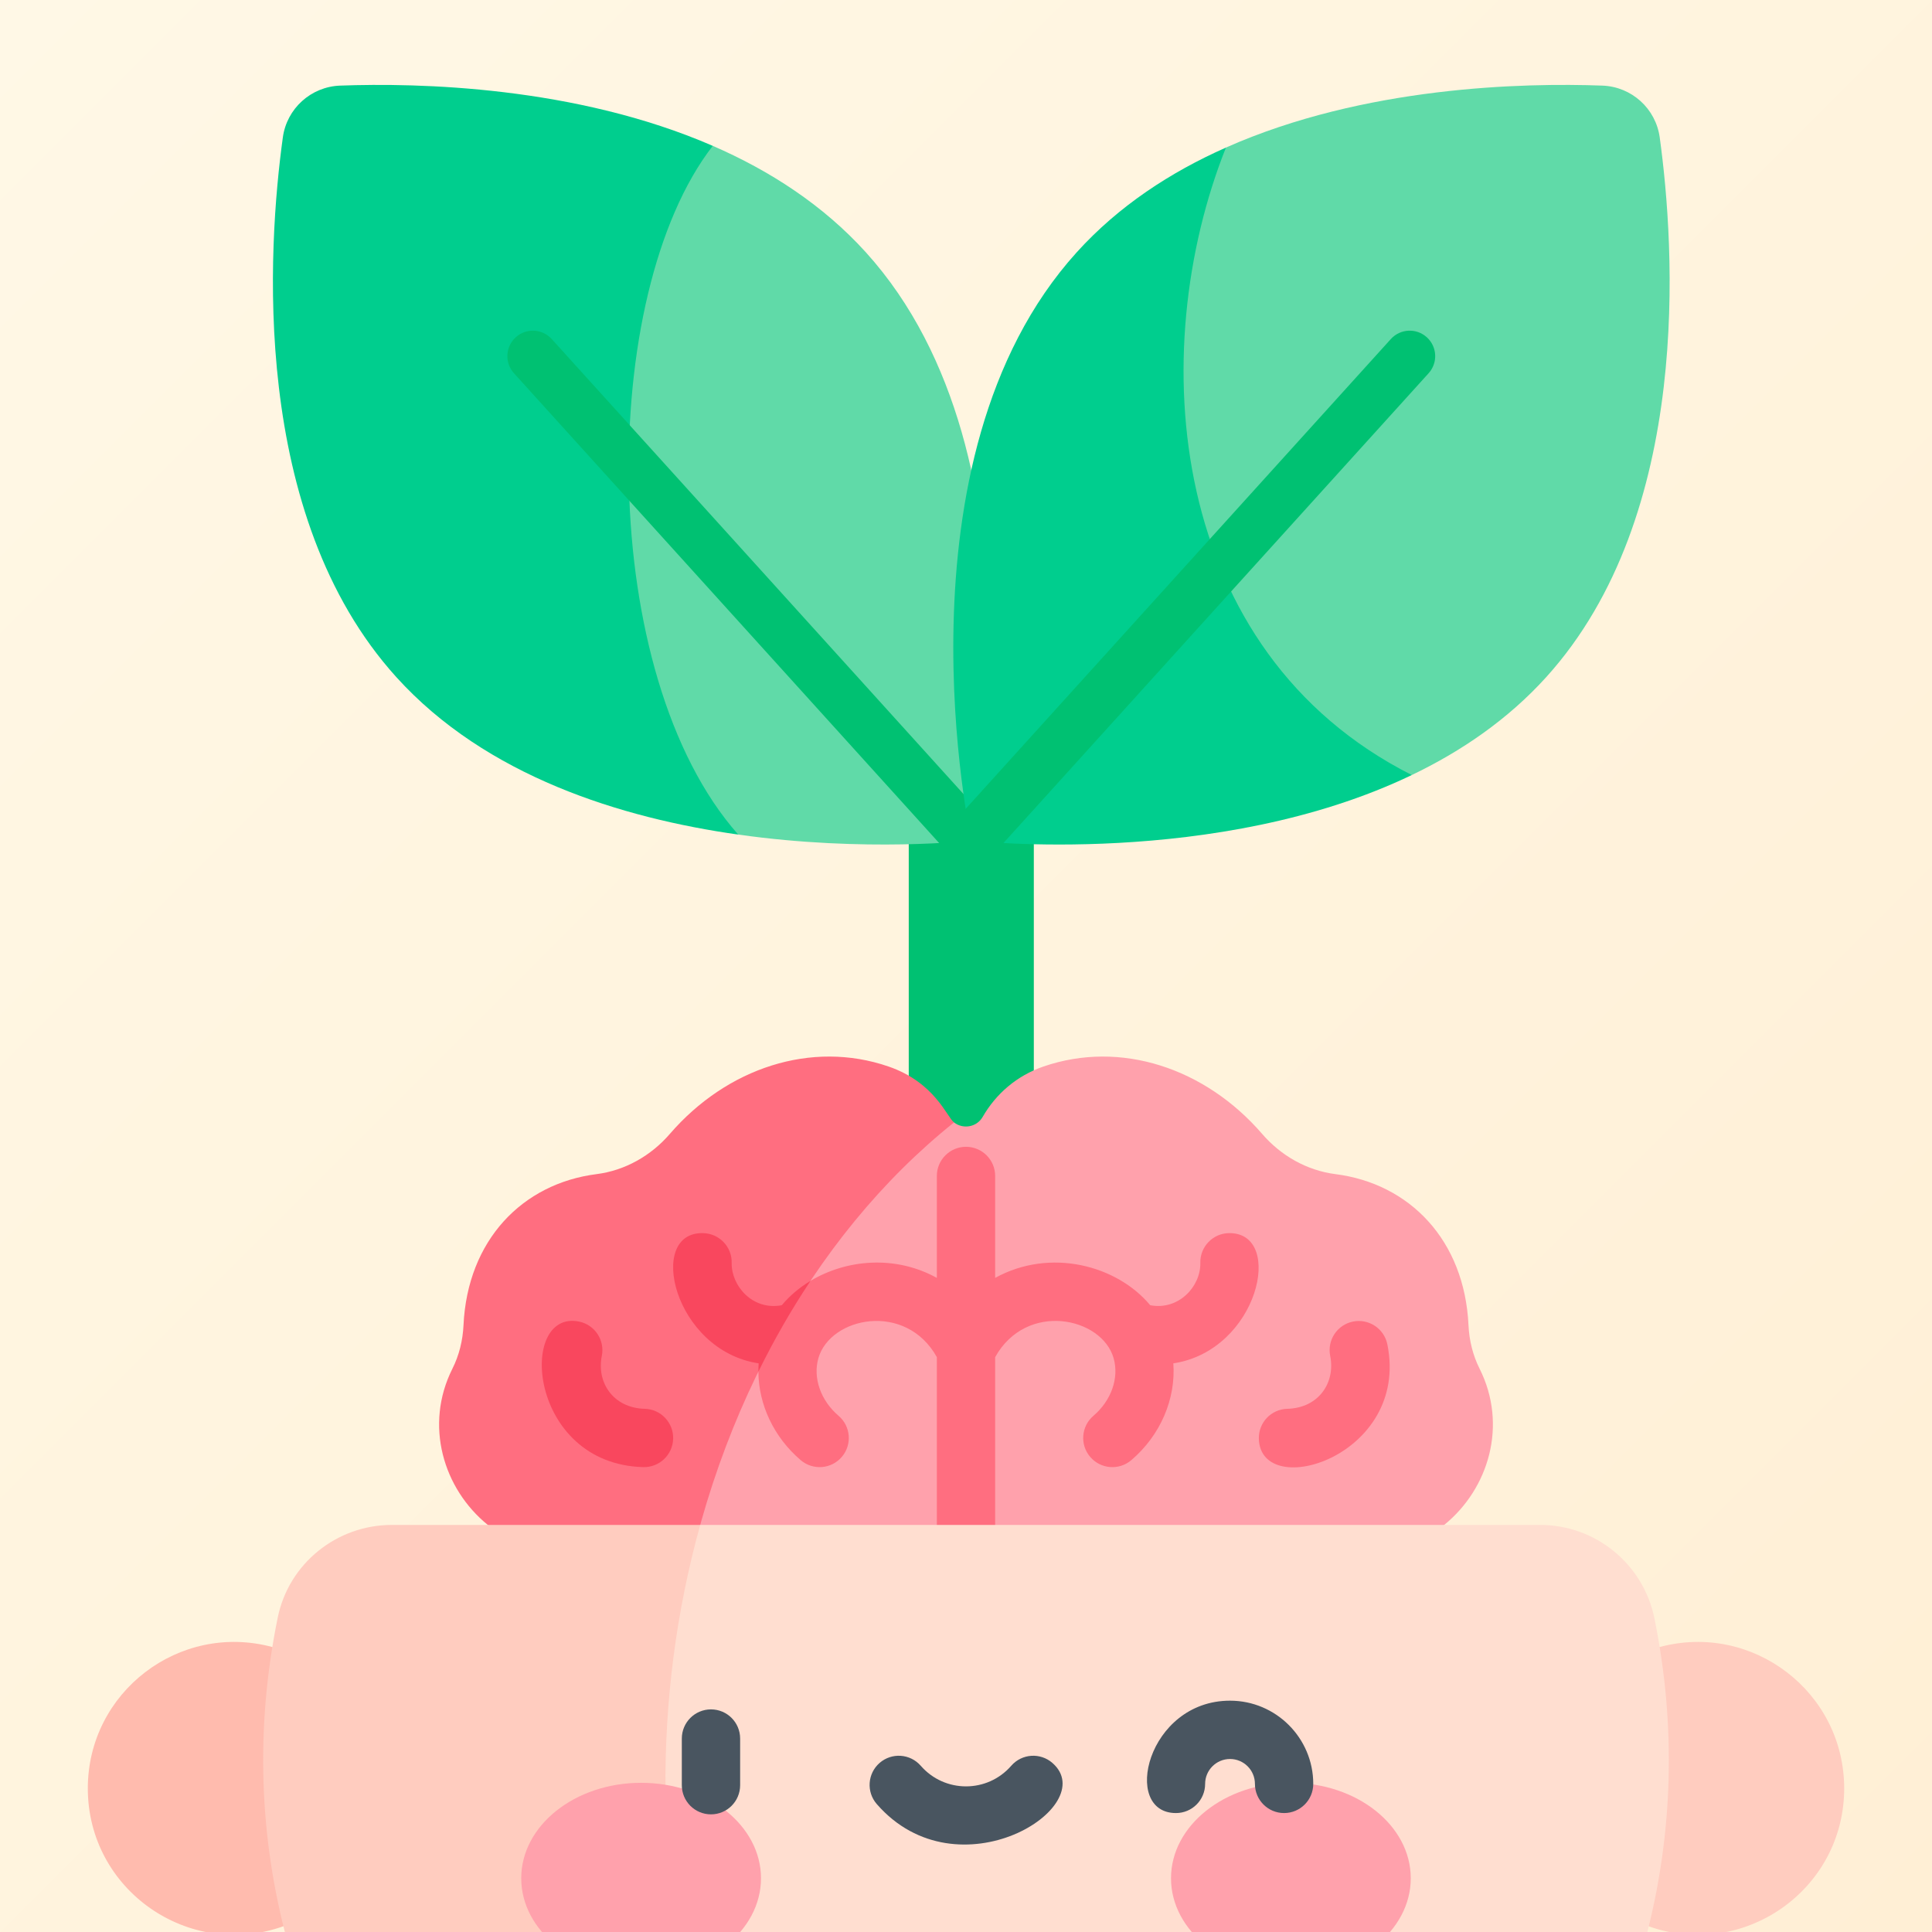 <svg id="Capa_1" enable-background="new 0 0 512 512" height="512" viewBox="0 0 512 512" width="512"
     xmlns="http://www.w3.org/2000/svg">
    <rect x="0" y="0" width="512" height="512" fill="#333333" stroke="none"/>
    <defs>
        <linearGradient id="softerCreamGradient" x1="0%" y1="0%" x2="100%" y2="100%">
            <stop offset="0%" style="stop-color:#fffaf0;stop-opacity:1" />
            <stop offset="100%" style="stop-color:#fff2e6;stop-opacity:1" />
        </linearGradient>

        <linearGradient id="warmCreamGradient" x1="0%" y1="0%" x2="100%" y2="100%">
            <stop offset="0%" style="stop-color:#fff8e6;stop-opacity:1" />
            <stop offset="100%" style="stop-color:#ffefd5;stop-opacity:1" />
        </linearGradient>

        <linearGradient id="beigeToLightPeach" x1="0%" y1="0%" x2="100%" y2="100%">
            <stop offset="0%" style="stop-color:#f5f0e1;stop-opacity:1" />
            <stop offset="100%" style="stop-color:#ffeee0;stop-opacity:1" />
        </linearGradient>

        <linearGradient id="ivoryToVanilla" x1="0%" y1="0%" x2="0%" y2="100%">
            <stop offset="0%" style="stop-color:#fffff2;stop-opacity:1" />
            <stop offset="100%" style="stop-color:#fff8dc;stop-opacity:1" />
        </linearGradient>
    </defs>
    <!--    <rect fill="white" width="100%" height="100%"/>-->
    <!--    <rect fill="url(#ivoryToVanilla)" width="100%" height="100%"/>-->
    <!--    <rect fill="url(#beigeToLightPeach)" width="100%" height="100%"/>-->
    <rect fill="url(#warmCreamGradient)" width="100%" height="100%"/>
    <!--    <rect fill="url(#softerCreamGradient)" width="100%" height="100%"/>-->

    <g transform="scale(0.9) translate(30, 25)">
        <g>
            <path d="m237.586 208.614h36.828v170.346h-36.828z" fill="#00c172"/>
            <g>
                <g>
                    <path d="m255.99 222.52s-31.05 3.544-68.61-1.772c-68.508-42.361-68.508-173.961-7.5-202.801 16.71 7.263 32.42 17.369 45.07 31.338 55.321 61.121 31.04 173.235 31.04 173.235z"
                          fill="#60daa8"/>
                    <path d="m187.38 220.748c-34.387-4.862-74.224-17.142-100.669-46.358-43.247-47.79-37.849-126.733-33.429-158.915 1.164-8.52 8.283-14.948 16.874-15.267 22.963-.845 69.279.155 109.724 17.74-34.016 43.854-34.294 155.618 7.5 202.8z"
                          fill="#00ce8e"/>
                    <g>
                        <path d="m255.997 230.017c-2.045 0-4.083-.832-5.563-2.467l-129.095-142.648c-2.779-3.071-2.542-7.814.528-10.594 3.072-2.779 7.814-2.542 10.594.528l129.095 142.647c2.779 3.071 2.542 7.814-.528 10.594-1.436 1.3-3.236 1.94-5.031 1.94z"
                              fill="#00c172"/>
                    </g>
                </g>
                <g>
                    <path d="m425.289 174.39c-11.25 12.434-24.93 21.798-39.579 28.824-102.628-10.616-108.36-118.747-54.723-184.762 40.713-18.08 87.678-19.099 110.857-18.244 8.592.319 15.71 6.748 16.874 15.267 4.42 32.182 9.818 111.125-33.429 158.915z"
                          fill="#60daa8"/>
                    <path d="m385.71 203.214c-57.381 27.558-129.7 19.306-129.7 19.306s-24.281-112.114 31.04-173.235c12.362-13.66 27.65-23.612 43.937-30.833-23.952 60.111-17.39 148.284 54.723 184.762z"
                          fill="#00ce8e"/>
                    <g>
                        <path d="m256.003 230.017c-1.794 0-3.595-.64-5.03-1.939-3.071-2.78-3.308-7.522-.528-10.594l129.095-142.647c2.779-3.071 7.522-3.308 10.594-.528 3.071 2.78 3.308 7.522.528 10.594l-129.095 142.646c-1.481 1.636-3.519 2.468-5.564 2.468z"
                              fill="#00c172"/>
                    </g>
                </g>
            </g>
        </g>
        <g>
            <g fill="#fff">
                <ellipse cx="174.043" cy="446.342" rx="30.241" ry="24.082"/>
                <ellipse cx="337.958" cy="446.342" rx="30.241" ry="24.082"/>
            </g>
            <g>
                <path d="m191.667 430.66c-4.142 0-7.5-3.358-7.5-7.5v-12.362c0-4.142 3.358-7.5 7.5-7.5s7.5 3.358 7.5 7.5v12.362c0 4.142-3.358 7.5-7.5 7.5z"
                      fill="#495560"/>
            </g>
            <g>
                <path d="m320.333 430.66c-4.142 0-7.5-3.358-7.5-7.5v-12.362c0-4.142 3.358-7.5 7.5-7.5s7.5 3.358 7.5 7.5v12.362c0 4.142-3.358 7.5-7.5 7.5z"
                      fill="#495560"/>
            </g>
            <g>
                <path d="m256 438.019c-8.667 0-16.911-3.754-22.615-10.299-2.722-3.123-2.396-7.86.726-10.582s7.86-2.397 10.582.726c2.855 3.276 6.977 5.155 11.307 5.155 4.331 0 8.452-1.879 11.307-5.155 2.72-3.123 7.458-3.448 10.582-.726 3.123 2.721 3.448 7.459.726 10.582-5.704 6.545-13.947 10.299-22.615 10.299z"
                      fill="#495560"/>
            </g>
        </g>
    </g>
    <g transform="translate(0, 280)">
        <path d="m411.206 480.823c.154 17.175-13.745 31.177-30.92 31.177h-23.47l-7.727-10.303-7.728 10.303h-87.309c-36.564-11.839-59.952-46.511-57.112-81.878 3.275-40.783 40.771-74.336 85.662-72.477h46.086c49.373 23.81 82.013 70.993 82.518 123.178z"
              fill="#c7aee4"/>
        <path d="m254.053 512h-83.414l-6.141-10.303-9.314 10.303h-23.481c-17.175 0-31.074-14.002-30.919-31.177.474-52.319 33.238-99.399 82.538-123.178h99.281c-52.186 16.263-68.49 106.506-28.55 154.355z"
              fill="#b18cd9"/>
        <path d="m310.297 364.316c.242 33.087-38.161 54.895-72.884 44.015-11.88-16.899-14.598-37.49-6.174-50.686 12.017-18.824 48.215-24.961 76.101-1.18 1.154 2.514 2.154 5.131 2.957 7.851z"
              fill="#ffccbf"/>
        <path d="m307.34 356.465c-32.397-6.903-59.247 19.321-69.927 51.866-20.575-6.45-35.865-23.306-35.71-44.015 6.934-23.522 27.952-40.058 51.876-41.079 22.842-.978 44.118 12.395 53.761 33.228z"
              fill="#ffbbae"/>
        <path d="m382.728 124.12c-55.815 43.543-132.697 60.685-203.599 30.507-21.824-22.039-31.132-52.994-23.135-80.527 10.82-37.252 51.848-63.172 96.833-56.648 2.329 1.834 5.976 1.34 7.594-1.463 3.524-6.13 9.046-10.921 16.114-13.353 20.431-7.037 42.851.381 57.965 17.876 4.966 5.749 11.818 9.675 19.401 10.643 19.71 2.504 34.206 17.546 35.267 40.028.185 4.008 1.144 7.964 2.947 11.55 7.479 14.918 2.431 31.795-9.387 41.387z"
              fill="#ffa1ac"/>
        <path d="m252.827 17.452c-37.864 30.281-65.229 79.551-73.698 137.175-22.821-9.726-39.626-22.038-49.857-30.507-11.818-9.592-16.866-26.469-9.386-41.387 1.803-3.585 2.761-7.542 2.947-11.55 1.061-22.482 15.558-37.524 35.267-40.028 7.583-.968 14.435-4.894 19.401-10.643 15.115-17.495 37.534-24.913 57.965-17.876 12.33 4.248 15.435 13.372 17.361 14.816z"
              fill="#ff6e80"/>
        <path d="m310.946 81.3c.68 9.407-3.369 19.019-11.138 25.655-3.245 2.771-8.129 2.38-10.901-.865-2.771-3.245-2.38-8.119.866-10.89 4.739-4.049 6.841-10.046 5.347-15.269-3.121-10.904-23.112-15.143-31.393-.278v56.399c0 4.265-3.462 7.727-7.727 7.727s-7.727-3.462-7.727-7.727v-56.4c-8.242-14.794-28.246-10.687-31.393.278-1.494 5.224.608 11.22 5.347 15.269 3.246 2.771 3.637 7.645.866 10.89s-7.645 3.637-10.901.865c-7.161-6.12-11.168-14.774-11.21-23.46l-2.978-4.874 16.784-19.173c9.376-5.625 22.285-6.965 33.485-.793v-27.014c0-4.266 3.462-7.727 7.727-7.727s7.727 3.462 7.727 7.727v27.014c14.641-8.067 32.31-3.317 41.089 7.243 7.581 1.43 13.419-5.029 13.281-11.21-.097-4.327 3.379-7.902 7.727-7.902 14.717 0 7.67 31.121-14.878 34.515z"
              fill="#ff6e80"/>
        <path d="m200.982 83.495c0-.731.021-1.463.072-2.194-22.566-3.382-29.837-34.94-14.703-34.505 4.266.093 7.655 3.626 7.552 7.892-.126 6.007 5.484 12.681 13.281 11.21 2.081-2.504 4.667-4.688 7.604-6.45-5.039 7.572-9.665 15.609-13.806 24.047z"
              fill="#f9475e"/>
        <path d="m367.662 76.266c-.848-4.183-4.926-6.879-9.11-6.037-4.183.849-6.885 4.927-6.037 9.11 1.415 6.973-2.943 13.786-11.388 14.013-4.266.114-7.633 3.664-7.518 7.931.446 16.732 40.069 4.647 34.053-25.017z"
              fill="#ff6e80"/>
        <path d="m170.873 93.352c-8.405-.226-12.81-7.003-11.388-14.013.848-4.183-1.854-8.261-6.037-9.11-16.346-3.298-13.522 37.757 17.012 38.571 4.244.121 7.817-3.238 7.931-7.518.115-4.266-3.252-7.817-7.518-7.93z"
              fill="#f9475e"/>
        <path d="m72.173 156.482c-24.645-6.638-48.901 11.933-48.901 37.456 0 26.973 26.774 45.498 51.846 36.535 2.41-1.998 15.882-13.556 17.063-33.003 1.517-24.973-18.632-39.998-20.008-40.988z"
              fill="#ffbbae"/>
        <path d="m439.827 156.482c24.645-6.638 48.901 11.933 48.901 37.456 0 26.973-26.774 45.498-51.846 36.535-34.976 1.895-58.774-21.985-58.076-39.384.698-17.393 26.322-39.281 61.021-34.607z"
              fill="#ffccbf"/>
        <path d="m170.639 449.945v62.055h-15.455v-62.055c0-4.276 3.452-7.727 7.727-7.727 4.266 0 7.728 3.451 7.728 7.727z"
              fill="#a57cd2"/>
        <path d="m356.816 449.945v62.055h-15.455v-62.055c0-4.276 3.462-7.727 7.727-7.727 4.276 0 7.728 3.451 7.728 7.727z"
              fill="#b18cd9"/>
        <path d="m258.596 372.342c-55.573-4.724-103.13-41.627-120.683-93.51-18.797-55.56.286-118.043 47.655-154.712h222.577c14.713 0 27.375 10.365 30.302 24.789 23.398 115.085-63.869 221.867-179.851 223.433z"
              fill="#ffded0"/>
        <path d="m258.596 372.342c-114.977 2.423-209.355-104.672-184.992-223.68 2.926-14.321 15.63-24.542 30.25-24.542h81.714c-25.569 91.792 3.027 197.158 73.028 248.222z"
              fill="#ffccbf"/>
        <ellipse cx="169.902" cy="217.761" fill="#ffa1ac" rx="31.769" ry="25.299"/>
        <ellipse cx="342.098" cy="217.761" fill="#ffa1ac" rx="31.768" ry="25.299"/>
        <g fill="#495560">
            <path d="m188.416 200.823c-4.268 0-7.727-3.459-7.727-7.727v-12.364c0-4.268 3.459-7.727 7.727-7.727s7.727 3.459 7.727 7.727v12.364c.001 4.268-3.459 7.727-7.727 7.727z"/>
            <path d="m232.356 198.098c-2.804-3.218-2.468-8.099.749-10.903 3.217-2.803 8.099-2.468 10.903.749 6.348 7.285 17.636 7.285 23.985 0 2.805-3.218 7.685-3.553 10.903-.749 13.183 11.493-25.026 35.589-46.54 10.903z"/>
            <path d="m340.298 200.479c-4.268 0-7.727-3.459-7.727-7.727 0-3.639-2.961-6.6-6.6-6.6s-6.6 2.961-6.6 6.6c0 4.268-3.459 7.727-7.727 7.727-14.559 0-7.686-29.782 14.328-29.782 12.161 0 22.055 9.894 22.055 22.055-.002 4.267-3.461 7.727-7.729 7.727z"/>
        </g>
    </g>

</svg>

